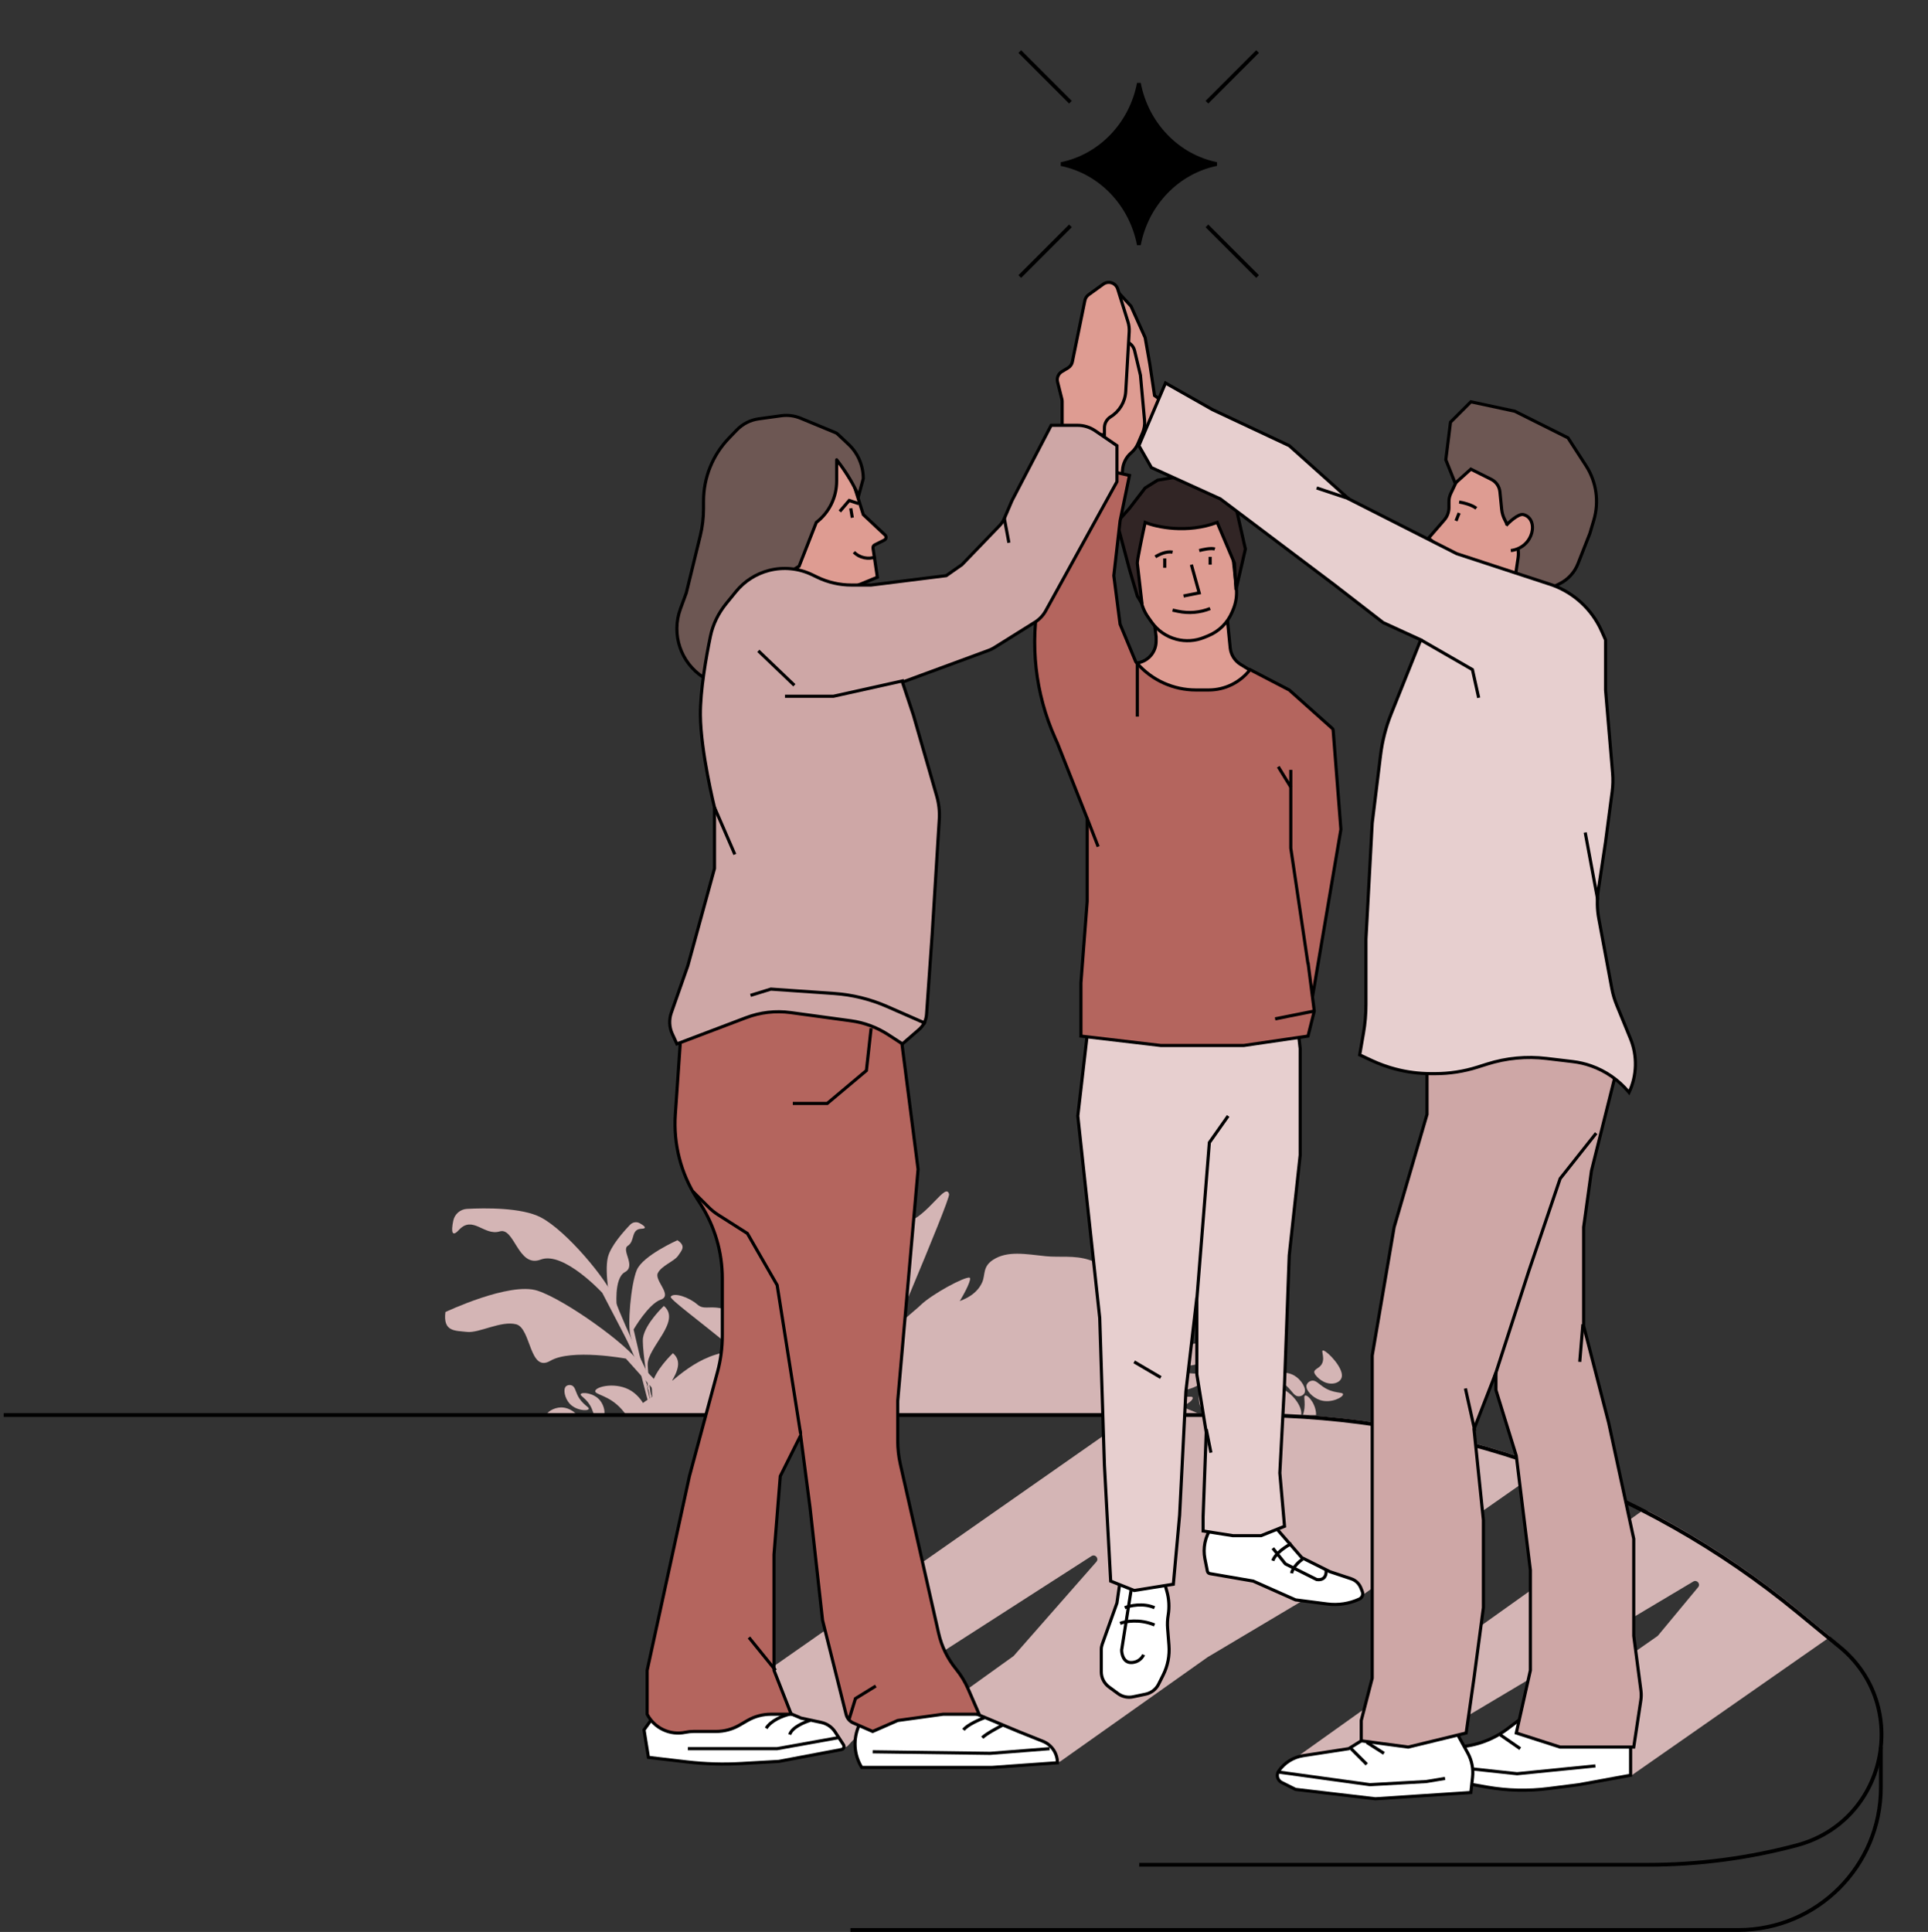<?xml version="1.0" encoding="utf-8"?>
<svg xmlns="http://www.w3.org/2000/svg" width="509" height="510" viewBox="0 0 509 510" fill="none">
<rect x="0" y="0" width="509" height="510" fill="#333333" stroke="none"/>
<g clip-path="url(#clip0_20639_3147)">
<path d="M317.461 321.195C316.191 319.487 311.883 320.016 309.18 321.941C305.409 324.628 304.54 330.194 305.588 330.839C306.482 331.388 307.928 327.845 312.782 326.138C315.001 325.357 316.882 325.33 317.605 323.843C317.811 323.426 317.906 322.964 317.881 322.5C317.856 322.036 317.711 321.587 317.461 321.195Z" fill="#D4B5B5"/>
<path d="M312.086 330.832C313.027 332.742 317.359 332.999 320.366 331.593C324.561 329.63 326.423 324.313 325.509 323.49C324.729 322.788 322.666 326.012 317.583 326.815C315.259 327.183 313.404 326.87 312.424 328.202C312.146 328.575 311.969 329.012 311.91 329.473C311.851 329.933 311.911 330.402 312.086 330.832Z" fill="#D4B5B5"/>
<path d="M306.64 333.855C306.399 335.969 309.906 338.523 313.197 338.962C317.788 339.573 322.231 336.103 321.907 334.917C321.631 333.906 318.15 335.506 313.438 333.44C311.284 332.495 309.892 331.231 308.347 331.824C307.912 331.988 307.526 332.26 307.227 332.616C306.928 332.972 306.726 333.398 306.64 333.855Z" fill="#D4B5B5"/>
<path d="M304.167 330.371C302.852 330.795 302.282 333.549 302.905 335.608C303.774 338.482 307.018 340.172 307.632 339.663C308.156 339.229 306.277 337.605 306.236 334.271C306.217 332.746 306.591 331.586 305.826 330.833C305.613 330.62 305.348 330.466 305.058 330.385C304.767 330.304 304.46 330.299 304.167 330.371Z" fill="#D4B5B5"/>
<path d="M308.049 340.125C307.877 341.495 310.134 343.177 312.265 343.485C315.24 343.914 318.147 341.695 317.945 340.923C317.773 340.265 315.504 341.278 312.462 339.904C311.071 339.276 310.177 338.446 309.17 338.82C308.887 338.922 308.635 339.097 308.438 339.325C308.242 339.554 308.107 339.829 308.049 340.125Z" fill="#D4B5B5"/>
<path d="M318.479 321.406C318.651 322.58 320.906 323.456 322.742 323.223C325.304 322.898 327.202 320.395 326.858 319.802C326.565 319.297 324.918 320.655 322.083 320.213C320.787 320.011 319.857 319.529 319.109 320.068C318.898 320.218 318.729 320.42 318.618 320.655C318.508 320.889 318.46 321.148 318.479 321.406Z" fill="#D4B5B5"/>
<path d="M330.709 317.636C330.504 316.468 328.225 315.655 326.396 315.94C323.845 316.337 322.018 318.892 322.379 319.475C322.686 319.972 324.294 318.568 327.14 318.93C328.441 319.095 329.385 319.552 330.117 318.991C330.324 318.835 330.488 318.629 330.591 318.391C330.695 318.154 330.735 317.894 330.709 317.636Z" fill="#D4B5B5"/>
<path d="M321.76 312.392C320.706 311.844 318.676 313.158 317.791 314.782C316.556 317.047 317.479 320.049 318.162 320.117C318.744 320.175 318.604 318.046 320.621 316.009C321.543 315.077 322.479 314.605 322.478 313.684C322.48 313.425 322.415 313.17 322.289 312.944C322.163 312.717 321.981 312.527 321.76 312.392Z" fill="#D4B5B5"/>
<path d="M326.747 308.825C327.753 309.456 327.645 311.87 326.691 313.454C325.359 315.663 322.299 316.387 321.895 315.833C321.55 315.361 323.46 314.405 324.199 311.637C324.537 310.371 324.471 309.326 325.267 308.86C325.49 308.728 325.743 308.655 326.002 308.649C326.262 308.643 326.518 308.703 326.747 308.825Z" fill="#D4B5B5"/>
<path d="M308.336 342.426C308.215 341.051 305.654 339.881 303.505 340.028C300.507 340.233 298.133 343.014 298.493 343.726C298.8 344.333 300.805 342.866 304.068 343.569C305.56 343.891 306.609 344.515 307.514 343.938C307.77 343.778 307.98 343.554 308.124 343.29C308.267 343.025 308.341 342.727 308.336 342.426Z" fill="#D4B5B5"/>
<path d="M320.846 345.187C321.019 346.361 323.273 347.237 325.109 347.004C327.671 346.68 329.569 344.176 329.225 343.583C328.932 343.078 327.285 344.436 324.451 343.994C323.155 343.793 322.224 343.31 321.476 343.85C321.265 344 321.096 344.202 320.985 344.436C320.875 344.67 320.827 344.929 320.846 345.187Z" fill="#D4B5B5"/>
<path d="M333.074 341.426C332.869 340.257 330.59 339.445 328.762 339.729C326.21 340.126 324.383 342.682 324.744 343.265C325.052 343.762 326.659 342.357 329.505 342.719C330.806 342.885 331.751 343.341 332.483 342.78C332.69 342.624 332.853 342.418 332.956 342.18C333.06 341.943 333.101 341.683 333.074 341.426Z" fill="#D4B5B5"/>
<path d="M324.126 336.181C323.072 335.634 321.041 336.948 320.156 338.571C318.922 340.836 319.845 343.838 320.527 343.906C321.109 343.964 320.969 341.836 322.986 339.798C323.908 338.866 324.845 338.394 324.844 337.473C324.845 337.214 324.78 336.959 324.654 336.733C324.529 336.506 324.346 336.316 324.126 336.181Z" fill="#D4B5B5"/>
<path d="M329.114 332.606C330.12 333.237 330.012 335.652 329.058 337.235C327.726 339.445 324.666 340.168 324.262 339.615C323.917 339.143 325.827 338.186 326.566 335.418C326.905 334.152 326.838 333.107 327.635 332.642C327.857 332.509 328.11 332.436 328.37 332.43C328.629 332.424 328.885 332.485 329.114 332.606Z" fill="#D4B5B5"/>
<path d="M330.234 327.7C329.354 326.887 326.569 327.815 324.873 329.326C322.506 331.435 322.118 334.805 322.82 335.03C323.418 335.222 324.246 332.948 327.348 331.255C328.767 330.48 329.989 330.194 330.412 329.223C330.536 328.98 330.585 328.706 330.553 328.435C330.522 328.164 330.411 327.908 330.234 327.7Z" fill="#D4B5B5"/>
<path d="M304.5 344.877C302.028 344.671 300.11 346.329 300.536 347.963C301.13 350.243 306.324 352.611 307.581 352.496C308.653 352.398 305.856 350.587 306.881 348.305C307.35 347.262 308.396 346.613 307.288 345.814C306.447 345.283 305.491 344.962 304.5 344.877Z" fill="#D4B5B5"/>
<path d="M314.399 349.227C313.129 347.518 308.821 348.047 306.118 349.972C302.347 352.659 301.478 358.225 302.526 358.87C303.419 359.419 304.865 355.876 309.719 354.169C311.939 353.388 313.82 353.361 314.542 351.874C314.748 351.457 314.843 350.995 314.818 350.531C314.793 350.068 314.649 349.618 314.399 349.227Z" fill="#D4B5B5"/>
<path d="M309.026 358.879C309.966 360.788 314.299 361.046 317.305 359.639C321.5 357.677 323.362 352.36 322.448 351.537C321.669 350.835 319.605 354.059 314.522 354.862C312.198 355.23 310.343 354.917 309.364 356.249C309.086 356.621 308.908 357.059 308.849 357.52C308.79 357.98 308.851 358.448 309.026 358.879Z" fill="#D4B5B5"/>
<path d="M303.58 361.902C303.338 364.016 306.845 366.57 310.136 367.008C314.728 367.62 319.171 364.15 318.847 362.964C318.57 361.953 315.09 363.553 310.378 361.487C308.223 360.542 306.831 359.278 305.286 359.871C304.851 360.034 304.465 360.307 304.166 360.663C303.867 361.019 303.665 361.445 303.58 361.902Z" fill="#D4B5B5"/>
<path d="M301.109 358.402C299.793 358.827 299.223 361.581 299.846 363.64C300.715 366.513 303.959 368.204 304.574 367.695C305.098 367.26 303.218 365.636 303.177 362.302C303.158 360.777 303.533 359.617 302.768 358.865C302.554 358.652 302.29 358.497 301.999 358.416C301.708 358.335 301.402 358.33 301.109 358.402Z" fill="#D4B5B5"/>
<path d="M304.988 368.164C304.816 369.534 307.073 371.216 309.205 371.524C312.179 371.953 315.086 369.734 314.885 368.962C314.713 368.304 312.443 369.317 309.401 367.943C308.01 367.315 307.116 366.485 306.11 366.859C305.826 366.962 305.574 367.136 305.378 367.364C305.181 367.593 305.047 367.868 304.988 368.164Z" fill="#D4B5B5"/>
<path d="M315.419 349.453C315.591 350.627 317.846 351.503 319.682 351.27C322.244 350.945 324.142 348.442 323.798 347.849C323.504 347.343 321.857 348.702 319.023 348.26C317.727 348.058 316.796 347.576 316.048 348.115C315.837 348.265 315.668 348.467 315.558 348.702C315.448 348.936 315.4 349.195 315.419 349.453Z" fill="#D4B5B5"/>
<path d="M327.646 345.676C327.441 344.507 325.163 343.695 323.334 343.979C320.782 344.376 318.956 346.932 319.316 347.515C319.624 348.012 321.232 346.607 324.077 346.969C325.379 347.135 326.323 347.591 327.055 347.03C327.262 346.874 327.425 346.668 327.529 346.43C327.632 346.193 327.673 345.933 327.646 345.676Z" fill="#D4B5B5"/>
<path d="M318.698 340.423C317.644 339.876 315.613 341.19 314.729 342.813C313.494 345.078 314.417 348.08 315.1 348.148C315.682 348.206 315.542 346.078 317.558 344.04C318.48 343.108 319.417 342.637 319.416 341.715C319.418 341.456 319.353 341.201 319.227 340.975C319.101 340.749 318.919 340.559 318.698 340.423Z" fill="#D4B5B5"/>
<path d="M323.686 336.872C324.692 337.503 324.584 339.917 323.63 341.501C322.298 343.71 319.239 344.434 318.834 343.88C318.49 343.408 320.399 342.452 321.139 339.684C321.477 338.418 321.411 337.373 322.207 336.907C322.43 336.775 322.683 336.702 322.942 336.696C323.201 336.69 323.457 336.75 323.686 336.872Z" fill="#D4B5B5"/>
<path d="M305.275 370.473C305.154 369.098 302.594 367.928 300.445 368.075C297.446 368.28 295.072 371.061 295.432 371.773C295.739 372.38 297.744 370.913 301.007 371.616C302.5 371.938 303.549 372.562 304.454 371.985C304.709 371.825 304.919 371.601 305.063 371.337C305.207 371.072 305.28 370.774 305.275 370.473Z" fill="#D4B5B5"/>
<path d="M317.784 373.218C317.956 374.392 320.211 375.269 322.047 375.036C324.609 374.711 326.507 372.207 326.163 371.614C325.869 371.109 324.223 372.467 321.388 372.026C320.092 371.824 319.161 371.341 318.413 371.881C318.202 372.031 318.033 372.233 317.923 372.467C317.813 372.701 317.765 372.96 317.784 373.218Z" fill="#D4B5B5"/>
<path d="M330.014 369.457C329.809 368.288 327.53 367.476 325.701 367.76C323.15 368.157 321.323 370.713 321.684 371.296C321.991 371.793 323.599 370.389 326.445 370.75C327.746 370.916 328.69 371.372 329.422 370.812C329.629 370.656 329.792 370.449 329.896 370.212C330 369.974 330.04 369.714 330.014 369.457Z" fill="#D4B5B5"/>
<path d="M321.065 364.212C320.011 363.665 317.981 364.979 317.096 366.602C315.861 368.867 316.784 371.869 317.467 371.937C318.049 371.995 317.909 369.867 319.926 367.829C320.848 366.897 321.784 366.426 321.783 365.504C321.785 365.245 321.72 364.99 321.594 364.764C321.468 364.538 321.286 364.348 321.065 364.212Z" fill="#D4B5B5"/>
<path d="M326.051 360.653C327.057 361.284 326.95 363.698 325.995 365.282C324.663 367.492 321.604 368.215 321.2 367.661C320.855 367.189 322.764 366.233 323.504 363.465C323.842 362.199 323.776 361.154 324.572 360.688C324.795 360.556 325.048 360.483 325.307 360.477C325.566 360.471 325.823 360.532 326.051 360.653Z" fill="#D4B5B5"/>
<path d="M327.172 355.731C326.291 354.918 323.507 355.846 321.81 357.358C319.444 359.466 319.055 362.836 319.757 363.062C320.356 363.254 321.184 360.98 324.286 359.286C325.704 358.512 326.927 358.225 327.349 357.254C327.473 357.011 327.522 356.737 327.491 356.466C327.459 356.195 327.348 355.94 327.172 355.731Z" fill="#D4B5B5"/>
<path d="M301.435 372.908C298.964 372.702 297.045 374.36 297.471 375.994C298.066 378.274 303.259 380.643 304.516 380.527C305.588 380.429 302.791 378.618 303.817 376.336C304.285 375.293 305.331 374.645 304.223 373.846C303.383 373.314 302.426 372.993 301.435 372.908Z" fill="#D4B5B5"/>
<path d="M275.25 363.867C273.98 362.159 269.672 362.687 266.969 364.613C263.198 367.3 262.329 372.866 263.377 373.51C264.271 374.06 265.717 370.517 270.571 368.809C272.79 368.029 274.672 368.002 275.394 366.514C275.6 366.098 275.695 365.636 275.67 365.172C275.645 364.708 275.5 364.259 275.25 363.867Z" fill="#D4B5B5"/>
<path d="M269.875 373.519C270.816 375.429 275.148 375.686 278.155 374.28C282.35 372.318 284.212 367.001 283.298 366.177C282.518 365.476 280.455 368.7 275.372 369.503C273.048 369.87 271.193 369.557 270.213 370.89C269.935 371.262 269.758 371.7 269.699 372.16C269.64 372.621 269.7 373.089 269.875 373.519Z" fill="#D4B5B5"/>
<path d="M261.957 373.043C260.641 373.467 260.071 376.221 260.694 378.28C261.563 381.153 264.807 382.844 265.422 382.335C265.946 381.901 264.066 380.277 264.025 376.943C264.006 375.418 264.38 374.258 263.615 373.505C263.402 373.292 263.137 373.138 262.847 373.057C262.556 372.976 262.249 372.971 261.957 373.043Z" fill="#D4B5B5"/>
<path d="M276.268 364.078C276.44 365.252 278.695 366.128 280.531 365.895C283.093 365.57 284.991 363.067 284.647 362.474C284.354 361.968 282.707 363.327 279.872 362.885C278.576 362.683 277.646 362.201 276.898 362.74C276.687 362.89 276.518 363.092 276.407 363.327C276.297 363.561 276.249 363.82 276.268 364.078Z" fill="#D4B5B5"/>
<path d="M288.5 360.316C288.295 359.148 286.016 358.335 284.187 358.62C281.636 359.016 279.809 361.572 280.17 362.155C280.477 362.652 282.085 361.248 284.931 361.61C286.232 361.775 287.176 362.231 287.909 361.671C288.115 361.515 288.279 361.308 288.382 361.071C288.486 360.834 288.526 360.574 288.5 360.316Z" fill="#D4B5B5"/>
<path d="M279.549 355.071C278.496 354.524 276.465 355.838 275.58 357.462C274.346 359.727 275.268 362.729 275.951 362.797C276.533 362.855 276.393 360.726 278.41 358.688C279.332 357.757 280.268 357.285 280.268 356.364C280.269 356.105 280.204 355.85 280.078 355.623C279.952 355.397 279.77 355.207 279.549 355.071Z" fill="#D4B5B5"/>
<path d="M284.54 351.497C285.546 352.128 285.438 354.542 284.484 356.126C283.152 358.335 280.092 359.059 279.688 358.505C279.343 358.033 281.253 357.077 281.992 354.309C282.33 353.043 282.264 351.998 283.06 351.532C283.283 351.4 283.536 351.327 283.795 351.321C284.055 351.315 284.311 351.375 284.54 351.497Z" fill="#D4B5B5"/>
<path d="M288.023 370.372C287.143 369.559 284.358 370.487 282.662 371.998C280.295 374.107 279.907 377.477 280.609 377.702C281.207 377.894 282.035 375.62 285.138 373.927C286.556 373.152 287.778 372.866 288.201 371.895C288.325 371.652 288.374 371.378 288.342 371.107C288.311 370.836 288.2 370.58 288.023 370.372Z" fill="#D4B5B5"/>
<path d="M337.133 374.929C336.976 372.806 333.055 370.949 329.74 371.129C325.114 371.381 321.395 375.617 321.935 376.722C322.394 377.664 325.516 375.445 330.531 376.6C332.824 377.127 334.427 378.111 335.834 377.241C336.232 377 336.56 376.66 336.787 376.255C337.015 375.85 337.134 375.393 337.133 374.929Z" fill="#D4B5B5"/>
<path d="M343.314 374.151C344.33 372.28 342.034 368.602 339.147 366.965C335.118 364.682 329.698 366.24 329.554 367.461C329.431 368.502 333.258 368.319 336.854 371.995C338.498 373.677 339.316 375.369 340.97 375.396C341.435 375.408 341.895 375.299 342.306 375.081C342.716 374.863 343.064 374.542 343.314 374.151Z" fill="#D4B5B5"/>
<path d="M344.298 378.31C345.677 378.408 347.238 376.067 347.432 373.925C347.702 370.935 345.327 368.155 344.566 368.398C343.918 368.604 345.052 370.813 343.841 373.92C343.288 375.341 342.506 376.277 342.933 377.261C343.051 377.538 343.239 377.781 343.478 377.964C343.717 378.148 344 378.267 344.298 378.31Z" fill="#D4B5B5"/>
<path d="M344.355 367.82C345.028 366.614 343.565 364.211 341.703 363.128C339.106 361.618 335.579 362.59 335.477 363.381C335.39 364.056 337.874 363.964 340.18 366.375C341.234 367.478 341.753 368.581 342.826 368.611C343.127 368.622 343.426 368.554 343.694 368.416C343.962 368.277 344.19 368.072 344.355 367.82Z" fill="#D4B5B5"/>
<path d="M344.952 365.582C344.549 366.902 346.485 368.944 348.533 369.61C351.391 370.541 354.634 368.849 354.567 368.054C354.51 367.377 352.101 367.988 349.338 366.116C348.075 365.26 347.336 364.29 346.28 364.487C345.983 364.54 345.705 364.668 345.473 364.86C345.24 365.052 345.061 365.3 344.952 365.582Z" fill="#D4B5B5"/>
<path d="M334.383 358.338C334.663 357.186 332.9 355.53 331.11 355.06C328.613 354.404 325.915 356.016 326.012 356.695C326.094 357.273 328.13 356.629 330.594 358.098C331.72 358.769 332.402 359.565 333.298 359.344C333.55 359.283 333.782 359.159 333.972 358.983C334.162 358.807 334.304 358.585 334.383 358.338Z" fill="#D4B5B5"/>
<path d="M321.633 357.262C321.385 358.422 323.194 360.027 324.997 360.447C327.511 361.032 330.163 359.345 330.047 358.669C329.948 358.093 327.931 358.795 325.427 357.396C324.283 356.756 323.578 355.98 322.689 356.226C322.439 356.294 322.21 356.424 322.025 356.606C321.84 356.787 321.705 357.013 321.633 357.262Z" fill="#D4B5B5"/>
<path d="M327.964 365.477C328.736 366.378 331.112 365.919 332.54 364.744C334.534 363.105 334.803 359.976 334.195 359.658C333.677 359.386 333.009 361.412 330.376 362.549C329.172 363.068 328.126 363.155 327.782 364.01C327.683 364.25 327.648 364.511 327.68 364.767C327.712 365.024 327.81 365.269 327.964 365.477Z" fill="#D4B5B5"/>
<path d="M322.007 366.919C321.31 365.958 322.315 363.76 323.793 362.648C325.856 361.096 328.964 361.569 329.132 362.233C329.275 362.8 327.146 362.973 325.423 365.264C324.635 366.311 324.305 367.305 323.392 367.439C323.136 367.479 322.874 367.452 322.631 367.361C322.388 367.27 322.173 367.118 322.007 366.919Z" fill="#D4B5B5"/>
<path d="M319.125 371.054C319.637 372.137 322.567 372.317 324.707 371.549C327.692 370.478 329.314 367.498 328.747 367.027C328.264 366.625 326.645 368.425 323.133 368.836C321.528 369.024 320.287 368.833 319.531 369.575C319.325 369.754 319.177 369.99 319.105 370.253C319.033 370.516 319.04 370.795 319.125 371.054Z" fill="#D4B5B5"/>
<path d="M349.427 364.741C351.642 365.856 354.042 365.035 354.259 363.361C354.562 361.025 350.633 356.887 349.424 356.524C348.393 356.215 350.308 358.939 348.503 360.672C347.677 361.465 346.464 361.675 347.192 362.83C347.773 363.637 348.539 364.292 349.427 364.741Z" fill="#D4B5B5"/>
<path d="M159.488 375.169C158.726 377.144 161.463 380.478 164.521 381.721C168.788 383.456 173.933 381.224 173.918 380.002C173.905 378.96 170.154 379.631 166.135 376.466C164.298 375.019 163.274 373.455 161.638 373.64C161.179 373.688 160.739 373.855 160.362 374.123C159.985 374.39 159.684 374.751 159.488 375.169Z" fill="#D4B5B5"/>
<path d="M170.464 374.547C171.57 372.742 169.481 368.97 166.699 367.195C162.816 364.718 157.351 365.985 157.145 367.19C156.969 368.218 160.78 368.234 164.16 372.072C165.706 373.827 166.43 375.55 168.072 375.663C168.533 375.698 168.995 375.614 169.414 375.419C169.833 375.223 170.195 374.923 170.464 374.547Z" fill="#D4B5B5"/>
<path d="M174.284 381.442C175.341 382.321 177.962 381.334 179.363 379.716C181.318 377.458 181.014 373.836 180.259 373.591C179.615 373.382 179.248 375.824 176.465 377.632C175.193 378.459 174.017 378.762 173.791 379.804C173.725 380.097 173.736 380.401 173.823 380.688C173.909 380.975 174.068 381.235 174.284 381.442Z" fill="#D4B5B5"/>
<path d="M180.427 372.993C181.671 372.409 181.885 369.62 181.01 367.667C179.789 364.942 176.375 363.684 175.833 364.264C175.371 364.758 177.431 366.123 177.893 369.407C178.105 370.909 177.882 372.1 178.732 372.746C178.969 372.93 179.25 373.049 179.547 373.092C179.844 373.135 180.147 373.101 180.427 372.993Z" fill="#D4B5B5"/>
<path d="M159.126 374.207C160.022 373.438 159.559 371.08 158.387 369.663C156.75 367.686 153.634 367.425 153.319 368.029C153.049 368.545 155.068 369.204 156.205 371.817C156.725 373.012 156.814 374.05 157.666 374.391C157.904 374.488 158.164 374.523 158.42 374.49C158.676 374.458 158.919 374.361 159.126 374.207Z" fill="#D4B5B5"/>
<path d="M149.45 365.938C148.576 366.731 149.105 369.076 150.317 370.459C152.008 372.389 155.131 372.562 155.429 371.95C155.684 371.427 153.647 370.825 152.437 368.244C151.884 367.064 151.766 366.029 150.905 365.713C150.663 365.622 150.403 365.595 150.148 365.635C149.893 365.674 149.653 365.778 149.45 365.938Z" fill="#D4B5B5"/>
<path d="M144.145 373.956C144.141 372.776 146.23 371.582 148.07 371.54C150.637 371.482 152.874 373.665 152.623 374.299C152.409 374.839 150.589 373.746 147.866 374.598C146.622 374.987 145.777 375.599 144.962 375.178C144.732 375.062 144.536 374.888 144.393 374.674C144.25 374.46 144.165 374.212 144.145 373.956Z" fill="#D4B5B5"/>
<path d="M182.212 371.528C181.119 372.361 181.497 375.132 182.764 376.857C184.532 379.264 188.135 379.776 188.543 379.096C188.89 378.515 186.589 377.614 185.445 374.501C184.921 373.077 184.888 371.865 183.921 371.413C183.65 371.283 183.351 371.226 183.051 371.246C182.752 371.266 182.463 371.363 182.212 371.528Z" fill="#D4B5B5"/>
<path d="M186.308 373.45C187.45 375.633 189.865 376.361 191.014 375.134C192.616 373.422 191.845 367.804 191.079 366.81C190.426 365.963 190.391 369.273 187.926 369.627C186.798 369.789 185.696 369.256 185.614 370.611C185.614 371.599 185.852 372.573 186.308 373.45Z" fill="#D4B5B5"/>
<path d="M178.849 327.398C178.849 327.398 169.703 331.459 168.112 335.277C166.521 339.095 165.605 350.128 166.502 352.725C167.399 355.322 177.043 393.232 177.043 393.232L177.163 393.372L167.275 350.964C167.275 350.964 171.197 344.204 174.447 343.084C177.698 341.964 172.709 338.052 173.667 336.087C174.625 334.122 178.038 332.946 179.002 331.524C179.965 330.102 181.204 328.948 178.849 327.398Z" fill="#D4B5B5"/>
<path d="M175.266 344.742C175.266 344.742 170.35 349.376 169.762 353.148C169.173 356.92 174.109 383.982 174.109 383.982C174.109 383.982 171.105 364.85 170.994 360.269C170.883 355.689 180.022 348.772 175.266 344.742Z" fill="#D4B5B5"/>
<path d="M168.9 322.914C168.499 322.689 168.036 322.604 167.581 322.67C167.127 322.737 166.707 322.951 166.387 323.28C164.61 325.122 161.186 328.968 160.48 331.917C159.518 335.939 161.058 344.883 162.377 347.294C166.755 355.291 175.626 377.945 175.464 377.651L175.641 377.587L162.86 345.432C162.86 345.432 161.957 337.435 164.988 335.812C168.019 334.19 163.917 330.02 165.766 328.85C167.726 327.609 166.472 324.45 169.412 324.366C170.762 324.328 170.375 323.729 168.9 322.914Z" fill="#D4B5B5"/>
<path d="M177.651 357.219C177.651 357.219 172.735 361.852 172.146 365.624C171.558 369.396 176.494 396.458 176.494 396.458C176.494 396.458 173.49 377.326 173.379 372.746C173.268 368.165 182.407 361.248 177.651 357.219Z" fill="#D4B5B5"/>
<path d="M117.59 346.36C117.59 346.36 134.52 338.324 141.894 340.719C149.269 343.115 166.092 355.263 168.695 359.703C169.64 361.315 178.561 369.28 186.029 379.989H184.386L165.246 358.655C165.246 358.655 150.842 355.982 145.285 359.232C139.728 362.482 140.242 350.629 136.277 349.594C132.311 348.559 126.476 351.971 123.277 351.606C120.078 351.241 116.927 351.593 117.59 346.36Z" fill="#D4B5B5"/>
<path d="M119.669 322.232C119.843 321.391 120.29 320.631 120.94 320.069C121.591 319.508 122.41 319.177 123.268 319.128C128.058 318.872 137.707 318.742 142.753 321.358C149.636 324.926 160.432 338.065 162.233 342.886C168.208 358.876 189.46 399.186 189.242 398.597L188.934 398.768L159.002 341.288C159.002 341.288 148.768 330.21 142.753 332.508C136.739 334.806 135.852 323.894 131.928 325.075C127.767 326.326 124.823 320.682 121.102 324.737C119.392 326.599 119.018 325.318 119.669 322.232Z" fill="#D4B5B5"/>
<path d="M232.118 378.495C232.118 378.495 240.132 356.607 245.209 353.291C250.286 349.976 257.156 337.676 255.98 337.292C254.805 336.908 246.052 341.601 243.022 344.555C239.993 347.508 230.715 353.309 230.111 365.297C230.111 365.297 250.932 316.697 250.566 315.259C249.717 311.924 245.179 320.893 239.097 322.895C233.014 324.897 231.329 327.303 231.995 330.477C231.995 330.477 229.216 330.197 228.094 334.176C226.971 338.155 227.179 341.359 222.759 344.173C218.34 346.986 219.08 353.695 219.08 353.695C219.08 353.695 211.915 336.601 205.336 334.499C198.757 332.397 201.032 324.897 199.14 324.1C197.247 323.303 193.255 318.506 190.077 319.171C190.077 319.171 212.776 352.336 211.861 359.519C211.861 359.519 201.747 350.127 194.865 346.896C187.983 343.664 186.314 346.3 184.118 344.374C181.922 342.447 177.923 341.097 177.081 342.301C176.239 343.504 208.943 365.287 211.015 375.953L232.118 378.495Z" fill="#D4B5B5"/>
<path d="M320.019 377.036C320.019 377.036 321.849 376.136 318.733 374.358C315.617 372.58 312.773 371.788 310.993 370.899C309.213 370.01 306.221 368.813 306.889 365.701C307.222 364.145 305.712 361.033 305.546 358.061C305.379 355.088 306.555 352.254 305.776 351.254C304.774 349.968 302.67 350.118 300.23 348.819C298.874 348.097 297.415 345.809 295.984 345.253C291.978 343.697 297.096 335.696 287.527 332.584C283.613 331.311 279.737 331.993 276.081 331.617C270.796 331.074 265.971 330.088 262.156 332.584C259.389 334.394 260.166 336.491 259.332 338.435C258.222 341.027 255.51 343.348 249.916 344.364C247.468 344.808 244.818 346.958 242.2 347.602C234.347 349.532 226.776 350.856 225.775 355.524C224.44 361.747 199.766 355.153 190.641 357.153C181.517 359.153 175.686 366.923 171.235 369.368C166.784 371.813 160.775 380.259 169.677 380.259C178.579 380.259 320.019 377.036 320.019 377.036Z" fill="#D4B5B5"/>
<path d="M228.815 368.673C227.68 368.73 226.438 366.78 226.315 365.015C226.144 362.554 228.143 360.309 228.764 360.522C229.294 360.703 228.324 362.499 229.266 365.073C229.697 366.25 230.323 367.033 229.955 367.834C229.853 368.06 229.695 368.256 229.495 368.403C229.296 368.55 229.061 368.643 228.815 368.673Z" fill="#D4B5B5"/>
<path d="M228.815 368.673C227.68 368.73 226.438 366.78 226.315 365.015C226.144 362.554 228.143 360.309 228.764 360.522C229.294 360.703 228.324 362.499 229.266 365.073C229.697 366.25 230.323 367.033 229.955 367.834C229.853 368.06 229.695 368.256 229.495 368.403C229.296 368.55 229.061 368.643 228.815 368.673Z" fill="#D4B5B5"/>
</g>
<path fill-rule="evenodd" clip-rule="evenodd" d="M280.008 464.937L318.809 437.471L345.875 421.362C346.03 421.27 346.207 421.221 346.387 421.221H359.181C359.386 421.221 359.586 421.158 359.754 421.041L408.31 387.073C383.302 377.903 356.698 373.109 329.666 373.109H299.744L173.605 461.325C172.803 461.885 173.2 463.144 174.178 463.144H196.989L223.147 461.196C223.4 461.177 223.636 461.063 223.808 460.877L243.508 439.512C243.566 439.449 243.631 439.394 243.703 439.348L288.162 410.785C289.137 410.159 290.218 411.416 289.453 412.287L267.679 437.072C267.629 437.129 267.573 437.18 267.511 437.225L231.151 463.309C230.362 463.875 230.762 465.121 231.734 465.121H279.43C279.637 465.121 279.839 465.057 280.008 464.937ZM435.194 398.944L434.371 398.71C434.079 398.626 433.765 398.681 433.517 398.857L340.227 465.36C339.398 465.951 339.878 467.257 340.892 467.171L367.143 464.94C367.294 464.928 367.44 464.881 367.57 464.803L432.531 426.14L447.029 417.5C447.994 416.925 449.028 418.133 448.311 418.997L437.736 431.748C437.678 431.817 437.612 431.878 437.538 431.929L402.488 456.403C402.438 456.438 402.391 456.478 402.348 456.522L392.077 466.963C391.455 467.596 391.903 468.665 392.79 468.665H430.444C430.649 468.665 430.848 468.602 431.016 468.485L482.756 432.382C482.914 432.272 483.03 432.125 483.102 431.96L474.732 425.08C462.417 414.957 449.158 406.216 435.194 398.944Z" fill="#D4B5B5"/>
<path d="M0.979 373.555H329.397C382.312 373.555 433.586 391.924 474.463 425.526L485.728 434.786C504.658 450.347 498.056 480.799 474.38 487.122V487.122C461.582 490.541 448.391 492.272 435.144 492.272H300.763" stroke="black"/>
<path d="M381.317 137.242L377.154 142.045L387.903 151.141L400.72 153.208L404.441 145.353V133.363L390.384 120.547L386.663 122.614L383.011 130.284C382.693 130.95 382.529 131.679 382.529 132.417V133.993C382.529 135.187 382.099 136.34 381.317 137.242Z" fill="#DE9C92" stroke="black" stroke-width="0.827"/>
<path d="M381.703 121.367L384.184 127.569L388.318 123.848L393.722 126.549C394.99 127.184 395.845 128.424 395.986 129.836L396.45 134.474C396.54 135.375 396.794 136.252 397.199 137.062L400.082 142.828C400.767 144.197 401.012 145.745 400.785 147.26L399.894 153.201L408.576 155.682L411.785 154.077C413.978 152.981 415.687 151.112 416.583 148.83L419.738 140.798L420.776 137.295C422.217 132.434 421.461 127.186 418.706 122.929L413.95 115.579L399.894 108.551L388.318 106.07L382.943 111.445L381.703 121.367Z" fill="#6D5753" stroke="black" stroke-width="0.827"/>
<path d="M300.731 174.915L299.843 175.12L296.949 181.321L309.765 186.696L325.889 187.936L330.437 177.187L327.503 175.381C325.965 174.435 324.957 172.825 324.777 171.028L323.822 161.477H304.391L305.218 168.091V169.275C305.218 171.97 303.357 174.309 300.731 174.915Z" fill="#DE9C92" stroke="black" stroke-width="0.827"/>
<path d="M304.027 164.229L303.118 162.941C302.053 161.433 301.365 159.693 301.11 157.865L299.018 142.869L305.219 133.773H319.276L325.064 142.869L326.395 155.189C326.606 157.141 326.317 159.115 325.555 160.925L325.267 161.611C324.078 164.435 321.817 166.672 318.981 167.833L317.899 168.275C315.572 169.227 312.985 169.392 310.554 168.752C307.92 168.059 305.598 166.454 304.027 164.229Z" fill="#DE9C92" stroke="black" stroke-width="0.827"/>
<path d="M321.197 43.302C310.858 45.399 302.719 53.881 300.67 64.634C298.62 53.885 290.479 45.409 280.141 43.319C290.483 41.214 298.622 32.728 300.67 21.971C302.72 32.724 310.858 41.204 321.197 43.302Z" fill="black" stroke="black"/>
<path d="M302.325 137.911C301.635 141.08 300.257 147.668 300.257 148.66L301.498 159.409L300.257 157.342L298.19 150.313L294.883 137.911L298.19 134.19L302.325 128.815L305.632 126.748L313.074 125.508L315.968 127.988L322.996 128.815L325.89 132.123L328.784 144.939L326.303 155.688L325.89 148.66L321.342 137.911C313.404 140.887 305.356 139.151 302.325 137.911Z" fill="#312525" stroke="black" stroke-width="0.827"/>
<path d="M296.537 113.099L301.498 115.993L304.392 116.407L307.7 106.484L304.806 104.417L303.565 96.149L302.325 89.12L298.604 80.852L294.057 75.891L294.883 84.573V96.562L296.537 113.099Z" fill="#DE9C92" stroke="black" stroke-width="0.827"/>
<path d="M296.353 124.106L296.122 127.574H287.854L285.373 120.545L287.854 101.114L289.921 89.125L296.771 90.059C298.124 90.244 299.225 91.241 299.541 92.57L301.083 99.047L302.172 111.024C302.272 112.118 302.097 113.219 301.664 114.228L300.435 117.096C300.045 118.006 299.456 118.817 298.711 119.469L298.598 119.568C297.277 120.723 296.47 122.356 296.353 124.106Z" fill="#DE9C92" stroke="black" stroke-width="0.827"/>
<path d="M291.576 112.958V114.756H280.413V111.035V105.966C280.413 105.763 280.389 105.561 280.339 105.365L279.206 100.829C278.941 99.77 279.4 98.662 280.336 98.1L281.959 97.127C282.555 96.769 282.973 96.178 283.113 95.497L286.421 79.322C286.546 78.713 286.895 78.172 287.399 77.808L291.264 75.017C292.637 74.025 294.579 74.671 295.084 76.288L297.786 84.935C298.054 85.791 298.164 86.688 298.113 87.584L297.203 103.348C297.045 106.092 295.555 108.587 293.214 110.027C292.196 110.654 291.576 111.763 291.576 112.958Z" fill="#DE9C92" stroke="black" stroke-width="0.827"/>
<path d="M326.207 403.651L320.928 401.672L319.805 403.295C318.145 405.692 317.53 408.661 318.102 411.521L318.749 414.759C318.817 415.094 319.083 415.353 319.42 415.411L330.85 417.382L342.013 422.343L350.414 423.427C353.299 423.8 356.23 423.35 358.871 422.131C359.618 421.787 359.964 420.917 359.658 420.154L359.262 419.162C358.81 418.033 357.884 417.16 356.731 416.776L351.108 414.902L343.666 411.181L335.398 401.672L328.903 403.723C328.022 404.001 327.072 403.976 326.207 403.651Z" fill="white" stroke="black" stroke-width="0.827"/>
<path d="M302.492 418.181L295.709 417.383L294.882 423.171L290.989 434.072C290.83 434.519 290.748 434.989 290.748 435.463V441.328C290.748 442.909 291.501 444.394 292.775 445.329L295.162 447.079C296.3 447.913 297.738 448.224 299.118 447.933L302.461 447.23C303.941 446.918 305.199 445.947 305.876 444.594L307.084 442.177C308.298 439.75 308.825 437.038 308.608 434.334L308.254 429.903C308.16 428.727 308.21 427.543 308.404 426.38C308.756 424.267 308.634 422.102 308.045 420.043L307.285 417.383L302.981 418.165C302.819 418.195 302.655 418.2 302.492 418.181Z" fill="white" stroke="black" stroke-width="0.827"/>
<path d="M299.43 419.865L293.229 417.385L291.575 386.791L290.335 347.929L284.547 294.597L287.854 266.07H303.151L325.063 268.551L342.013 266.07L343.254 276.819V292.53V304.932L340.36 331.392L339.119 365.293L337.879 388.858L339.119 402.915L332.918 405.395H325.476L317.621 404.155V400.434L318.448 378.109L315.967 362.812V342.554L313.073 367.36L311.42 400.021L309.766 418.212L299.43 419.865Z" fill="#E7CFCF" stroke="black" stroke-width="0.827"/>
<path d="M306.458 275.993L285.374 273.512V259.456L287.027 237.958V216.046L279.172 196.201L278.56 194.832C273.311 183.083 271.846 169.991 274.37 157.372L275.451 151.965L279.172 125.505L290.748 123.852L298.19 125.505L295.709 137.495L294.056 151.965L295.709 164.781L299.844 174.703L300.301 175.218C304.218 179.624 309.831 182.145 315.727 182.145H319.109C323.384 182.145 327.417 180.159 330.024 176.77L340.359 182.145L351.688 192.259C351.847 192.401 351.945 192.599 351.961 192.812L354.003 218.94L346.494 263.177L346.974 266.897L345.321 273.512L328.37 275.993H306.458Z" fill="#B4655E"/>
<path d="M345.321 254.081L346.974 266.897L345.321 273.512L328.37 275.993H306.458L285.374 273.512V259.456L287.027 237.958V216.046L279.172 196.201L278.56 194.832C273.311 183.083 271.846 169.991 274.37 157.372L275.451 151.965L279.172 125.505L290.748 123.852L298.19 125.505L295.709 137.495L294.056 151.965L295.709 164.781L299.844 174.703L300.301 175.218C304.218 179.624 309.831 182.145 315.727 182.145H319.109C323.384 182.145 327.417 180.159 330.024 176.77V176.77L340.359 182.145L351.688 192.259C351.847 192.401 351.945 192.599 351.961 192.812L354.003 218.94L346.494 263.177" stroke="black" stroke-width="0.827"/>
<path d="M230.477 144.707L231.629 152.381L222.533 156.102L207.236 150.314L208.477 142.046L210.957 131.71L220.879 120.961L225.427 127.989L227.908 135.844L233.657 141.234C234.076 141.628 233.976 142.319 233.461 142.577L230.925 143.844C230.605 144.005 230.424 144.353 230.477 144.707Z" fill="#DE9C92" stroke="black" stroke-width="0.827"/>
<path d="M226.666 132.944L224.186 132.117L221.705 135.011M224.599 134.184L225.012 136.665" stroke="black" stroke-width="0.827"/>
<path d="M220.879 126.994V121.372L221.738 122.517C223.64 125.054 225.262 127.79 226.574 130.676L226.667 130.881L227.908 126.333C227.908 122.914 226.496 119.63 224.005 117.286L221.1 114.552C220.954 114.414 220.784 114.305 220.599 114.228L211.375 110.411C209.748 109.738 207.97 109.51 206.226 109.75L200.303 110.567C198.099 110.871 196.061 111.907 194.516 113.509L192.456 115.646C188.146 120.115 185.738 126.082 185.738 132.29V134.224C185.738 136.672 185.444 139.111 184.863 141.489L181.19 156.514L179.645 160.709C177.167 167.433 179.702 174.976 185.738 178.839L199.381 156.514L210.957 149.485L215.505 137.909C218.894 135.303 220.879 131.27 220.879 126.994Z" fill="#6D5753"/>
<path d="M220.879 121.372L221.21 121.124C221.103 120.982 220.917 120.924 220.749 120.98C220.58 121.036 220.466 121.194 220.466 121.372H220.879ZM215.505 137.909L215.253 137.582L215.162 137.651L215.12 137.758L215.505 137.909ZM210.957 149.485L211.172 149.839L211.291 149.766L211.342 149.636L210.957 149.485ZM199.381 156.514L199.167 156.16L199.081 156.212L199.028 156.298L199.381 156.514ZM185.738 178.839L185.515 179.187L185.871 179.414L186.091 179.054L185.738 178.839ZM179.645 160.709L180.033 160.852L179.645 160.709ZM181.19 156.514L181.578 156.656L181.586 156.634L181.592 156.612L181.19 156.514ZM184.863 141.489L184.461 141.391L184.863 141.489ZM192.456 115.646L192.753 115.933L192.456 115.646ZM194.516 113.509L194.814 113.796L194.516 113.509ZM200.303 110.567L200.36 110.977L200.303 110.567ZM206.226 109.75L206.169 109.341L206.226 109.75ZM211.375 110.411L211.217 110.793L211.375 110.411ZM220.599 114.228L220.441 114.61V114.61L220.599 114.228ZM221.1 114.552L220.817 114.853L220.817 114.853L221.1 114.552ZM224.005 117.286L224.289 116.985L224.005 117.286ZM221.738 122.517L221.407 122.765L221.738 122.517ZM227.908 126.333L228.307 126.442L228.321 126.389V126.333H227.908ZM226.667 130.881L226.291 131.052L226.765 132.095L227.066 130.99L226.667 130.881ZM226.574 130.676L226.198 130.848V130.848L226.574 130.676ZM220.466 121.372V126.994H221.293V121.372H220.466ZM215.12 137.758L210.572 149.334L211.342 149.636L215.89 138.06L215.12 137.758ZM210.743 149.132L199.167 156.16L199.596 156.867L211.172 149.839L210.743 149.132ZM199.028 156.298L185.385 178.623L186.091 179.054L199.734 156.729L199.028 156.298ZM180.033 160.852L181.578 156.656L180.802 156.371L179.257 160.566L180.033 160.852ZM181.592 156.612L185.265 141.587L184.461 141.391L180.789 156.415L181.592 156.612ZM186.151 134.224V132.29H185.325V134.224H186.151ZM192.753 115.933L194.814 113.796L194.219 113.222L192.158 115.359L192.753 115.933ZM200.36 110.977L206.282 110.16L206.169 109.341L200.247 110.158L200.36 110.977ZM211.217 110.793L220.441 114.61L220.757 113.846L211.533 110.029L211.217 110.793ZM220.817 114.853L223.722 117.587L224.289 116.985L221.384 114.251L220.817 114.853ZM222.069 122.269L221.21 121.124L220.549 121.62L221.407 122.765L222.069 122.269ZM227.509 126.225L226.269 130.772L227.066 130.99L228.307 126.442L227.509 126.225ZM227.044 130.71L226.951 130.505L226.198 130.848L226.291 131.052L227.044 130.71ZM221.407 122.765C223.292 125.278 224.898 127.988 226.198 130.848L226.951 130.505C225.626 127.591 223.989 124.83 222.069 122.269L221.407 122.765ZM223.722 117.587C226.129 119.852 227.494 123.027 227.494 126.333H228.321C228.321 122.8 226.862 119.407 224.289 116.985L223.722 117.587ZM206.282 110.16C207.954 109.929 209.657 110.148 211.217 110.793L211.533 110.029C209.838 109.328 207.987 109.09 206.169 109.341L206.282 110.16ZM194.814 113.796C196.294 112.261 198.247 111.268 200.36 110.977L200.247 110.158C197.951 110.474 195.828 111.554 194.219 113.222L194.814 113.796ZM186.151 132.29C186.151 126.189 188.518 120.325 192.753 115.933L192.158 115.359C187.774 119.905 185.325 125.975 185.325 132.29H186.151ZM185.265 141.587C185.854 139.177 186.151 136.705 186.151 134.224H185.325C185.325 136.639 185.035 139.045 184.461 141.391L185.265 141.587ZM185.961 178.49C180.089 174.732 177.622 167.394 180.033 160.852L179.257 160.566C176.712 167.473 179.316 175.219 185.515 179.187L185.961 178.49ZM220.441 114.61C220.58 114.667 220.707 114.75 220.817 114.853L221.384 114.251C221.201 114.079 220.989 113.942 220.757 113.846L220.441 114.61ZM220.466 126.994C220.466 131.141 218.54 135.053 215.253 137.582L215.757 138.237C219.247 135.552 221.293 131.398 221.293 126.994H220.466Z" fill="black"/>
<path d="M189.707 450.565L177.524 446.258L170.026 456.664L171.193 463.927L181.379 465.119C186.129 465.675 190.919 465.818 195.693 465.546L205.641 464.98L222.144 461.856C222.723 461.746 223.005 461.084 222.683 460.591L220.461 457.19C219.626 455.913 218.321 455.017 216.83 454.696L211.478 453.547L201.402 449.27L189.707 450.565Z" fill="white" stroke="black" stroke-width="0.827"/>
<path d="M226.797 455.464L228.32 452.113H242.376L251.058 449.633L268.836 457.075L275.333 459.673C277.651 460.601 279.171 462.846 279.171 465.343L261.807 466.583H240.723H227.493C225.425 463.223 225.164 459.055 226.797 455.464Z" fill="white" stroke="black" stroke-width="0.827"/>
<path d="M237.002 454.183L230.387 457.077L225.261 454.835C224.322 454.424 223.627 453.601 223.378 452.607L217.157 427.724L213.85 397.957L211.369 378.94L205.995 389.689L204.341 410.36V430.205V440.954L208.889 452.53H203.538C201.356 452.53 199.212 453.105 197.324 454.199L195.235 455.408C193.346 456.502 191.203 457.077 189.02 457.077H183.123C182.387 457.077 181.653 457.154 180.933 457.305C176.921 458.15 172.834 456.242 170.904 452.625L170.854 452.53V440.954L182.016 389.689L189.447 362.088C190.277 359.004 190.698 355.823 190.698 352.63V337.493C190.698 330.542 188.707 323.736 184.96 317.881L183.948 316.3C179.74 309.726 177.758 301.972 178.295 294.185L179.582 275.53C179.817 272.115 181.367 268.925 183.904 266.629L188.631 262.353L219.225 258.219L237.002 266.901L242.376 308.657L237.002 369.844V380.342C237.002 382.432 237.235 384.516 237.697 386.554L247.804 431.163C248.585 434.612 250.151 437.834 252.381 440.578C253.698 442.199 254.788 443.992 255.621 445.907L258.5 452.53H248.991L237.002 454.183Z" fill="#B4655E" stroke="black" stroke-width="0.827"/>
<path d="M211.37 378.527L205.169 339.251L197.314 325.608L189.597 320.697C188.681 320.114 187.831 319.432 187.063 318.665L182.844 314.445" stroke="black" stroke-width="0.827"/>
<path d="M242.629 271.776L238.243 275.577L234.479 273.131C231.512 271.203 228.156 269.955 224.651 269.477L208.73 267.306C204.765 266.765 200.728 267.225 196.986 268.645L178.709 275.577L177.493 272.942C176.682 271.185 176.587 269.182 177.229 267.357L181.603 254.906L188.631 229.273V213.15C188.631 213.15 184.98 198.393 184.91 188.758C184.863 182.191 186.446 173.347 187.562 167.95C188.221 164.761 189.699 161.815 191.756 159.29L194.287 156.183C196.522 153.441 199.573 151.484 202.997 150.596C206.802 149.61 210.832 150.004 214.374 151.709L215.768 152.38C218.588 153.738 221.677 154.443 224.807 154.443H229.974L249.819 151.962L253.953 149.068L263.968 138.668C264.453 138.164 264.843 137.576 265.119 136.933L267.183 132.118L277.518 112.273H284.469C286.135 112.273 287.763 112.777 289.138 113.718L294.882 117.648V127.157L276.075 161.245C275.395 162.478 274.411 163.517 273.217 164.263L262.531 170.941C262.05 171.242 261.54 171.492 261.008 171.688L238.243 180.076L241.137 188.758L247.295 210.13C247.871 212.128 248.099 214.211 247.971 216.287L246.098 246.637L244.612 267.807C244.505 269.341 243.791 270.769 242.629 271.776Z" fill="#CEA7A6" stroke="black" stroke-width="0.827"/>
<path d="M238.657 179.664L220.053 183.798H207.236" stroke="black" stroke-width="0.827"/>
<path d="M416.843 471.127L430.487 468.646V459.138L420.978 452.109H403.614L398.051 456.33C393.881 459.493 388.792 461.205 383.558 461.205H377.154L374.674 468.646L392.585 471.774C397.977 472.715 403.481 472.84 408.911 472.144L416.843 471.127Z" fill="white" stroke="black" stroke-width="0.827"/>
<path d="M363.097 474.853L342.013 472.372L338.357 470.545C337.232 469.982 336.866 468.553 337.582 467.518C339.091 465.338 341.43 463.876 344.049 463.472L356.069 461.623L365.991 455.422H381.288L384.596 457.489L387.503 462.774C388.57 464.716 389.012 466.939 388.767 469.141L388.316 473.199L363.097 474.853Z" fill="white" stroke="black" stroke-width="0.827"/>
<path d="M371.78 461.205L387.077 457.484L389.144 443.014L391.624 424.41V401.258L389.144 377.279L394.932 362.396V366.943L400.306 384.307L404.027 414.487V440.947L400.306 457.484L411.882 461.205H431.313L433.188 448.834C433.316 447.99 433.324 447.132 433.213 446.285L431.313 431.851V406.219L424.699 375.625L418.084 349.993V323.947L420.151 309.063L427.592 279.297L420.151 268.961H397.412L376.741 277.229V294.18L368.059 323.947L362.271 357.848V373.972V424.41V443.014L359.377 454.176V459.551L371.78 461.205Z" fill="#CEA7A6" stroke="black" stroke-width="0.827"/>
<path d="M394.52 363.643L403.615 335.53L411.883 311.138L421.392 299.148" stroke="black" stroke-width="0.827"/>
<path d="M367.278 188.433L375.087 168.911L365.165 164.364L352.348 154.442L322.168 131.703L303.977 123.434L300.67 117.646L307.698 101.109L320.101 108.138L340.359 117.646L356.069 131.703L384.596 146.173L409.815 154.442C415.627 156.555 420.329 160.942 422.841 166.593L423.871 168.911V182.141L425.735 204.129C425.87 205.727 425.833 207.336 425.624 208.926L423.871 222.244L421.948 235.068C421.579 237.526 421.623 240.028 422.079 242.471L425.52 260.927C425.798 262.42 426.228 263.882 426.804 265.288L430.439 274.174C432.313 278.756 432.18 283.913 430.073 288.392L429.955 288.251C427.327 285.097 423.892 282.715 420.016 281.358C418.457 280.812 416.842 280.438 415.201 280.243L408.265 279.417C403.019 278.793 397.7 279.293 392.662 280.884L390.065 281.704C386.44 282.848 382.661 283.431 378.86 283.431H377.812C374.631 283.431 371.462 283.021 368.385 282.211C366.242 281.647 364.155 280.892 362.147 279.956L358.963 278.47L359.969 272.687C360.4 270.208 360.617 267.695 360.617 265.179V247.876L362.271 217.283L364.471 199.366C364.931 195.616 365.875 191.941 367.278 188.433Z" fill="#E7CFCF" stroke="black" stroke-width="0.827"/>
<path d="M315.967 342.965L319.274 301.622L324.235 294.594" stroke="black" stroke-width="0.827"/>
<path d="M345.321 254.492L340.773 223.898V203.227" stroke="black" stroke-width="0.827"/>
<path d="M340.772 207.781L337.465 202.406" stroke="black" stroke-width="0.827"/>
<path d="M300.258 175.117V189.174" stroke="black" stroke-width="0.827"/>
<path d="M375.088 168.914L388.731 176.769L390.385 184.211" stroke="black" stroke-width="0.827"/>
<path d="M231.214 147.006V147.006C229.213 147.756 226.936 147.276 225.426 145.766V145.766" stroke="black" stroke-width="0.827"/>
<path d="M188.631 213.148L194.005 225.551" stroke="black" stroke-width="0.827"/>
<path d="M287.027 216.047L289.921 223.489" stroke="black" stroke-width="0.827"/>
<path d="M346.974 266.898L336.639 268.966" stroke="black" stroke-width="0.827"/>
<path d="M264.702 455.417C263.324 456.106 260.32 457.733 259.328 458.725M260.155 453.35C258.639 453.902 255.359 455.335 254.367 456.658M277.105 461.619L261.395 462.859L230.388 462.446M221.293 458.725L205.169 461.619H181.604M213.851 454.177C212.473 454.591 209.138 455.914 208.476 457.898M208.476 452.523C206.685 452.937 203.515 454.177 202.275 456.244" stroke="black" stroke-width="0.827"/>
<path d="M298.604 419.867L296.123 435.577C296.123 436.68 296.619 438.885 298.604 438.885C300.588 438.885 301.635 437.507 301.911 436.818" stroke="black" stroke-width="0.827"/>
<path d="M295.709 428.548C297.087 427.996 300.835 427.307 304.804 428.961M296.949 424.41C298.327 423.859 301.828 423.087 304.804 424.41" stroke="black" stroke-width="0.827"/>
<path d="M244.445 270.205L234.218 265.715C229.769 263.762 225.015 262.592 220.168 262.258L203.515 261.109L198.141 262.763" stroke="black" stroke-width="0.827"/>
<path d="M229.974 271.445L228.734 282.608L218.398 291.29H209.303" stroke="black" stroke-width="0.827"/>
<path d="M224.186 453.764L225.84 448.389L231.214 445.082M204.755 440.948L197.727 432.266" stroke="black" stroke-width="0.827"/>
<path d="M209.716 180.908L200.207 171.812" stroke="black" stroke-width="0.827"/>
<path d="M265.115 136.664L266.356 143.279" stroke="black" stroke-width="0.827"/>
<path d="M421.805 237.543L418.498 219.766" stroke="black" stroke-width="0.827"/>
<path d="M318.447 377.281L319.688 383.483" stroke="black" stroke-width="0.827"/>
<path d="M299.43 359.508L306.458 363.642" stroke="black" stroke-width="0.827"/>
<path d="M312.459 157.337L316.594 156.513L314.526 149.068M307.498 147.415V149.895M319.488 147.001V149.068M305.018 147.001C305.844 146.45 307.912 145.43 309.565 145.761M316.594 145.347C317.558 145.072 319.736 144.603 320.728 144.934M309.565 161.06L310.999 161.368C313.838 161.976 316.793 161.725 319.488 160.647V160.647" stroke="black" stroke-width="0.827"/>
<path d="M350.082 414.489C350.22 415.454 349.917 417.301 347.601 416.97L339.333 412.835L336.025 408.701M340.987 407.461C339.608 408.15 336.687 410.024 336.025 412.009M343.881 411.595C343.054 412.146 341.317 413.662 340.987 415.316" stroke="black" stroke-width="0.827"/>
<path d="M337.68 467.82L361.658 471.128L376.542 470.301L381.503 469.474" stroke="black" stroke-width="0.827"/>
<path d="M388.943 466.999L400.519 468.239L421.191 466.172" stroke="black" stroke-width="0.827"/>
<path d="M356.697 461.619L360.832 465.754M360.832 459.966L365.379 462.86M395.973 457.898L401.347 461.619" stroke="black" stroke-width="0.827"/>
<path d="M389.358 377.694L386.877 366.531" stroke="black" stroke-width="0.827"/>
<path d="M417.883 349.586L417.057 359.508" stroke="black" stroke-width="0.827"/>
<path d="M356.284 131.706L347.602 128.812" stroke="black" stroke-width="0.827"/>
<path d="M385.223 135.425L384.396 137.492M385.223 132.531C386.188 132.669 388.448 133.193 389.771 134.185" stroke="black" stroke-width="0.827"/>
<path d="M402.173 135.846C400.906 135.34 398.176 137.636 397.625 138.325V144.939C404.24 146.179 406.307 137.498 402.173 135.846Z" fill="#DE9C92"/>
<path d="M397.625 138.733C398.176 138.044 400.85 135.511 402.173 135.842C406.307 136.876 405.067 144.52 398.865 145.347" stroke="black" stroke-width="0.827"/>
<path d="M318.632 59.631L332.003 72.998M282.6 59.631L269.232 72.998M282.6 26.977L269.232 13.609M318.632 26.977L331.999 13.609" stroke="black"/>
<path d="M496.561 461.211V471.83C496.561 492.629 479.7 509.49 458.901 509.49V509.49H224.512" stroke="black"/>
<defs>
<clipPath id="clip0_20639_3147">
<rect width="237" height="65" fill="white" transform="matrix(-1 0 0 1 354.5 308.555)"/>
</clipPath>
</defs>
</svg>